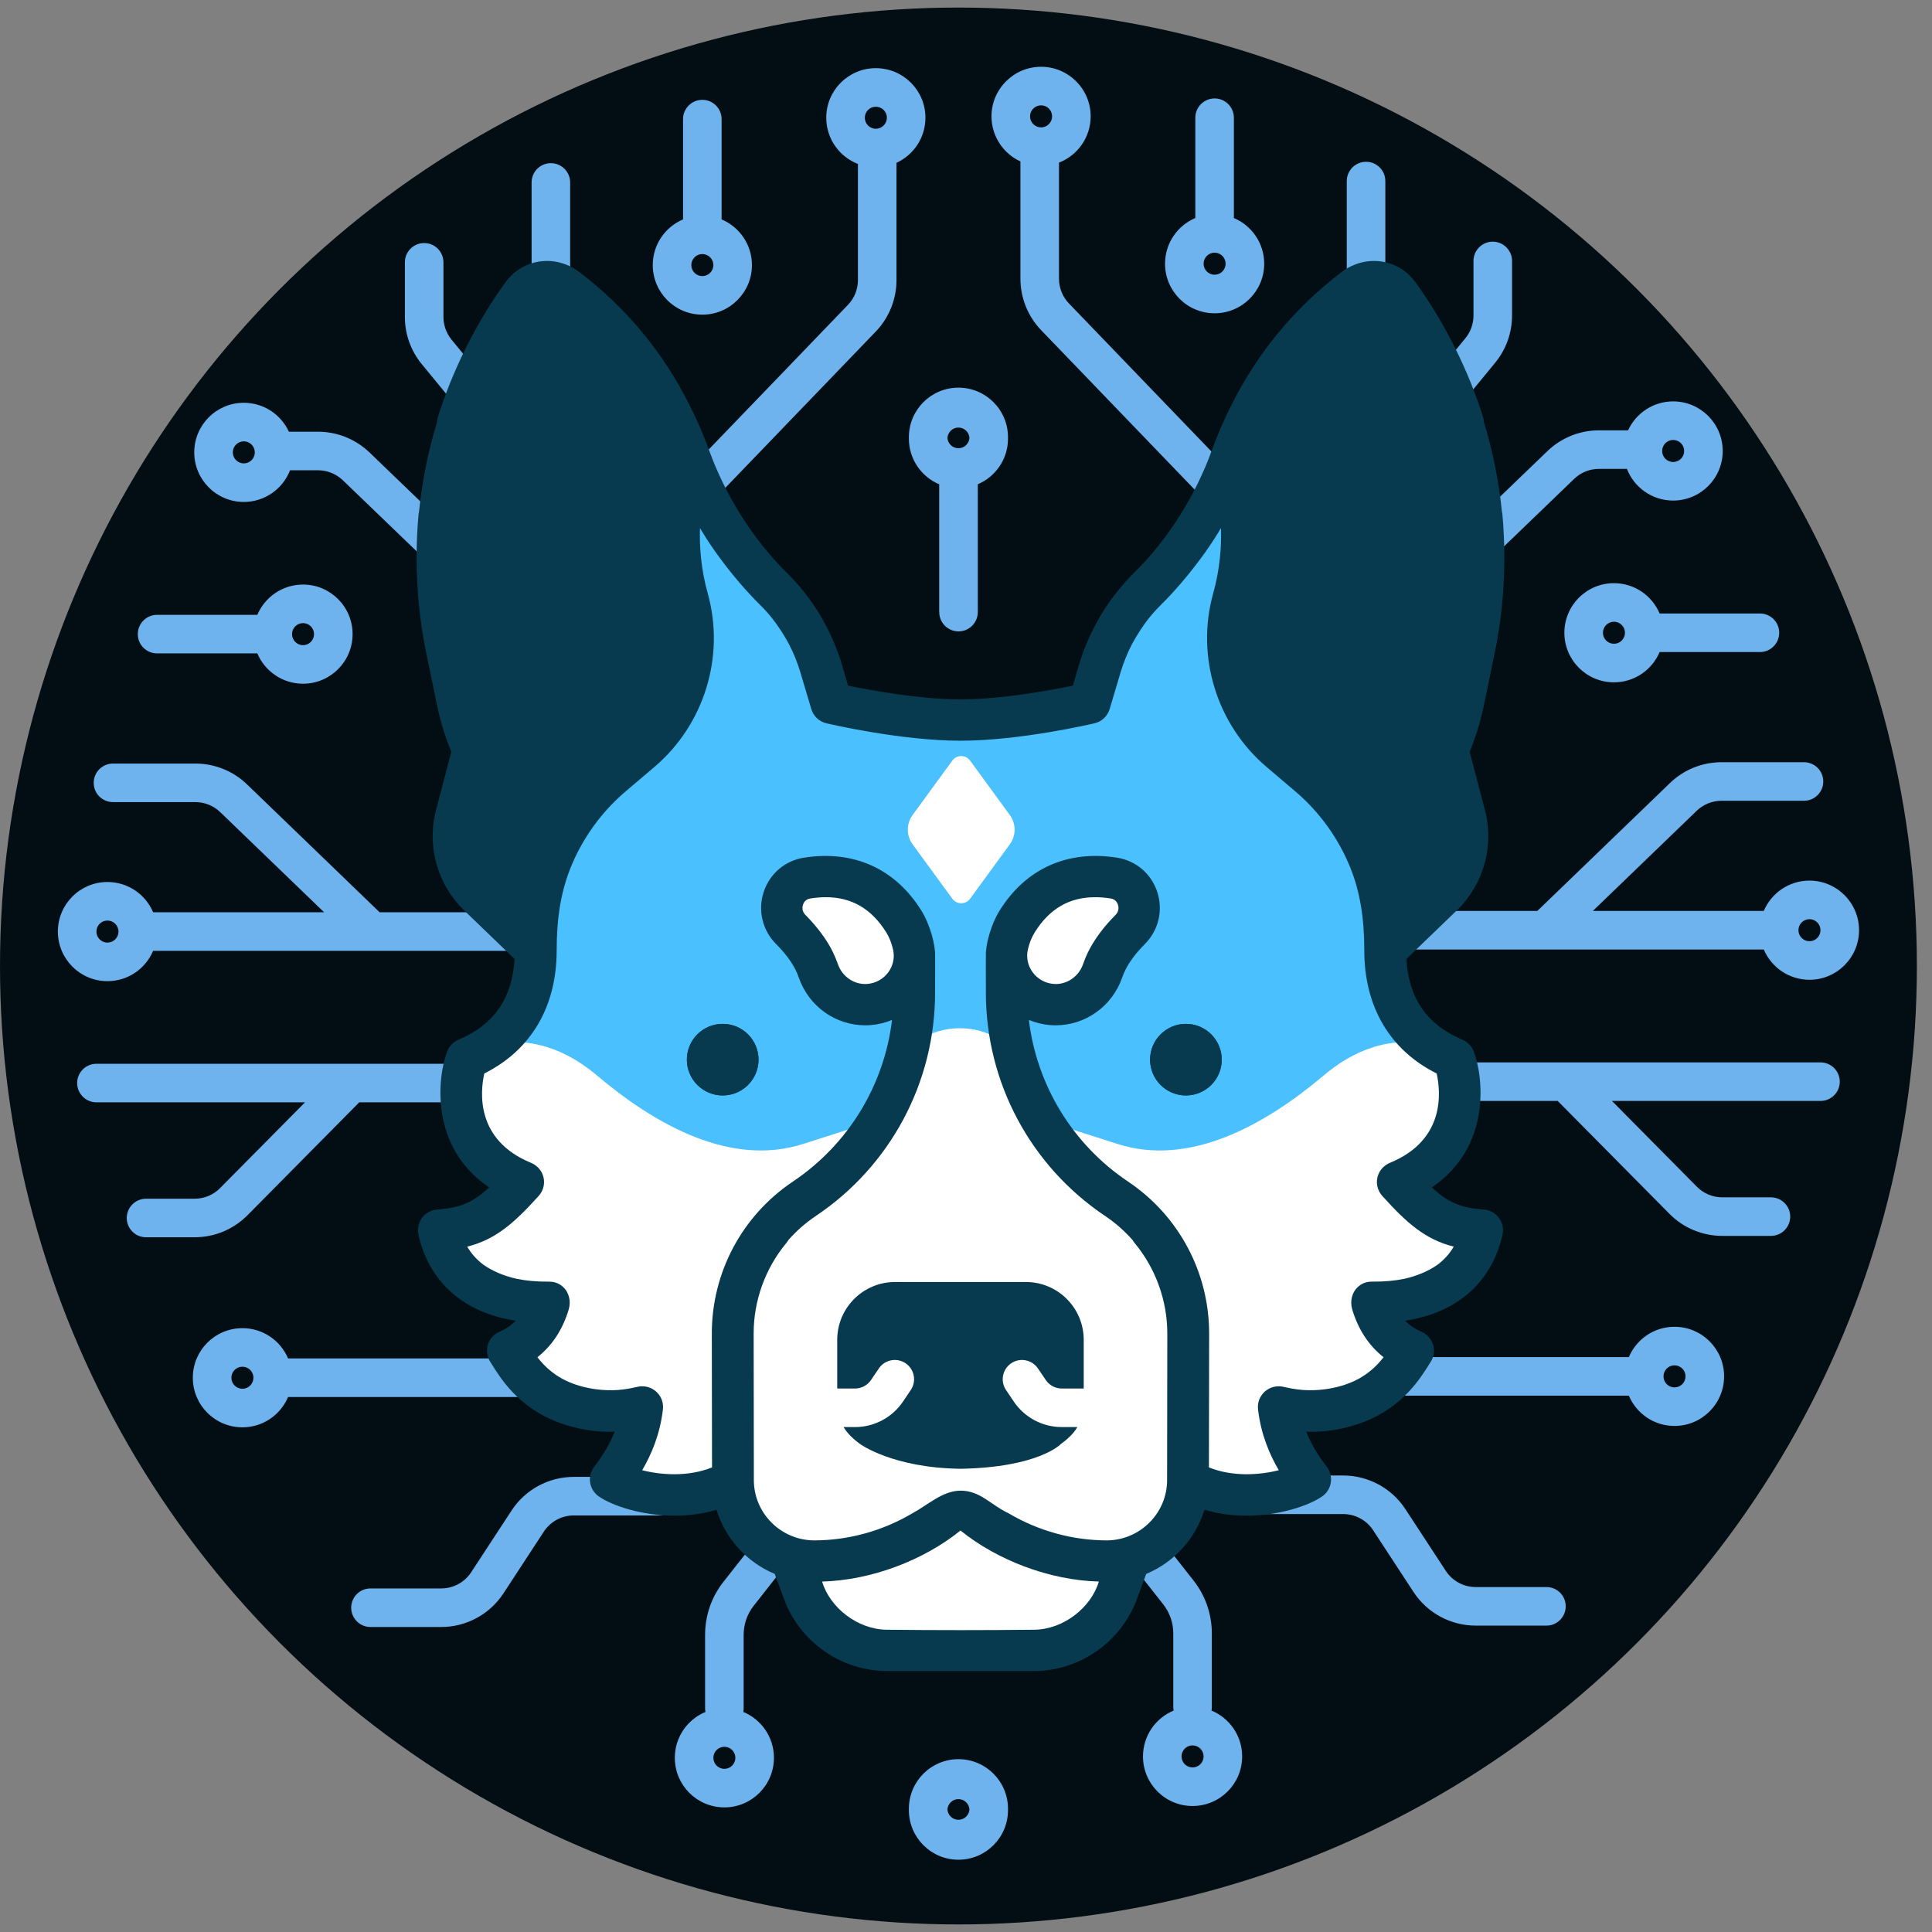 <svg width="46" height="46" viewBox="0 0 46 46" fill="none" xmlns="http://www.w3.org/2000/svg">
<rect x="0" y="0" width="46" height="46" fill="#808080" stroke="none"/>
<g clip-path="url(#clip0_592_584)">
<circle cx="22.82" cy="23" r="22.82" fill="#020E13"/>
<path fill-rule="evenodd" clip-rule="evenodd" d="M25.05 2.77C25.05 2.626 24.933 2.508 24.788 2.508C24.643 2.508 24.525 2.626 24.525 2.77C24.525 2.915 24.643 3.033 24.788 3.033C24.933 3.033 25.05 2.915 25.05 2.77ZM25.968 2.77C25.968 2.119 25.44 1.59 24.788 1.59C24.136 1.59 23.607 2.119 23.607 2.77C23.607 3.247 23.89 3.657 24.296 3.844V6.635C24.296 7.093 24.473 7.533 24.791 7.863L32.026 15.378L29.322 17.981C29.14 18.157 29.134 18.447 29.31 18.63C29.486 18.812 29.776 18.818 29.959 18.642L32.066 16.613V16.902C32.066 17.155 32.272 17.361 32.525 17.361C32.779 17.361 32.984 17.155 32.984 16.902V15.729L37.48 11.402C37.638 11.249 37.85 11.164 38.071 11.164H38.736C38.907 11.605 39.336 11.918 39.837 11.918C40.489 11.918 41.017 11.39 41.017 10.738C41.017 10.086 40.489 9.557 39.837 9.557C39.361 9.557 38.95 9.84 38.764 10.246H38.071C37.613 10.246 37.173 10.423 36.843 10.741L32.984 14.455V11.82L35.598 8.638C35.859 8.321 36.001 7.924 36.001 7.514V6.213C36.001 5.96 35.795 5.754 35.542 5.754C35.288 5.754 35.083 5.96 35.083 6.213V7.514C35.083 7.711 35.014 7.903 34.889 8.055L32.984 10.374V4.311C32.984 4.058 32.779 3.852 32.525 3.852C32.272 3.852 32.066 4.058 32.066 4.311V11.656V14.097L25.452 7.226C25.299 7.068 25.214 6.856 25.214 6.635V3.872C25.655 3.701 25.968 3.272 25.968 2.77ZM29.181 6.279C29.181 6.424 29.064 6.541 28.919 6.541C28.774 6.541 28.657 6.424 28.657 6.279C28.657 6.134 28.774 6.016 28.919 6.016C29.064 6.016 29.181 6.134 29.181 6.279ZM30.1 6.279C30.1 6.931 29.571 7.459 28.919 7.459C28.267 7.459 27.739 6.931 27.739 6.279C27.739 5.79 28.036 5.37 28.46 5.191V2.803C28.46 2.55 28.666 2.344 28.919 2.344C29.173 2.344 29.378 2.55 29.378 2.803V5.191C29.802 5.37 30.1 5.79 30.1 6.279ZM40.099 10.738C40.099 10.883 39.982 11 39.837 11C39.692 11 39.575 10.883 39.575 10.738C39.575 10.593 39.692 10.475 39.837 10.475C39.982 10.475 40.099 10.593 40.099 10.738ZM32.657 22.148C32.657 22.401 32.862 22.607 33.116 22.607H36.788H41.995C42.174 23.03 42.593 23.328 43.083 23.328C43.734 23.328 44.263 22.799 44.263 22.148C44.263 21.496 43.734 20.967 43.083 20.967C42.593 20.967 42.174 21.265 41.995 21.689H37.925L40.398 19.304C40.557 19.151 40.769 19.066 40.989 19.066H42.952C43.206 19.066 43.411 18.86 43.411 18.607C43.411 18.353 43.206 18.148 42.952 18.148H40.989C40.531 18.148 40.09 18.325 39.761 18.644L36.603 21.689H33.116C32.862 21.689 32.657 21.894 32.657 22.148ZM21.64 10.437C21.64 10.428 21.64 10.419 21.64 10.41C21.64 9.758 22.168 9.23 22.82 9.23C23.472 9.23 24 9.758 24 10.41C24 10.412 24 10.413 24 10.415C24 10.424 24 10.433 24 10.443C24 10.931 23.704 11.35 23.281 11.53V14.574C23.281 14.827 23.075 15.033 22.822 15.033C22.568 15.033 22.363 14.827 22.363 14.574V14.564C22.362 14.556 22.362 14.549 22.362 14.541V11.531C21.938 11.352 21.64 10.932 21.64 10.443C21.64 10.441 21.64 10.439 21.64 10.437ZM38.428 15.328C38.283 15.328 38.165 15.21 38.165 15.066C38.165 14.921 38.283 14.803 38.428 14.803C38.572 14.803 38.69 14.921 38.69 15.066C38.69 15.21 38.572 15.328 38.428 15.328ZM38.428 16.246C37.776 16.246 37.247 15.717 37.247 15.066C37.247 14.414 37.776 13.885 38.428 13.885C38.917 13.885 39.336 14.183 39.515 14.607H41.903C42.157 14.607 42.362 14.812 42.362 15.066C42.362 15.319 42.157 15.525 41.903 15.525H39.515C39.336 15.948 38.917 16.246 38.428 16.246ZM29.181 25.754C29.181 25.501 29.387 25.295 29.64 25.295H37.279H43.345C43.599 25.295 43.804 25.501 43.804 25.754C43.804 26.008 43.599 26.213 43.345 26.213H38.38L40.401 28.255C40.561 28.417 40.779 28.508 41.007 28.508H42.165C42.418 28.508 42.624 28.714 42.624 28.967C42.624 29.221 42.418 29.426 42.165 29.426H41.007C40.534 29.426 40.081 29.237 39.749 28.901L37.088 26.213H29.64C29.387 26.213 29.181 26.008 29.181 25.754ZM29.509 35.59C29.509 35.337 29.715 35.131 29.968 35.131H31.98C32.578 35.131 33.135 35.432 33.462 35.932L34.423 37.401C34.58 37.642 34.849 37.787 35.136 37.787H36.821C37.074 37.787 37.279 37.992 37.279 38.246C37.279 38.499 37.074 38.705 36.821 38.705H35.136C34.539 38.705 33.982 38.404 33.655 37.904L32.694 36.435C32.536 36.194 32.268 36.049 31.98 36.049H29.968C29.715 36.049 29.509 35.844 29.509 35.59ZM28.657 41.82C28.657 41.965 28.539 42.082 28.394 42.082C28.249 42.082 28.132 41.965 28.132 41.82C28.132 41.675 28.249 41.557 28.394 41.557C28.539 41.557 28.657 41.675 28.657 41.82ZM29.575 41.82C29.575 42.472 29.046 43 28.394 43C27.742 43 27.214 42.472 27.214 41.82C27.214 41.327 27.515 40.905 27.944 40.728C27.938 40.7 27.935 40.67 27.935 40.639V38.889C27.935 38.639 27.851 38.396 27.697 38.2L24.886 34.628C24.729 34.429 24.764 34.14 24.963 33.983C25.162 33.827 25.451 33.861 25.607 34.06L28.418 37.632C28.7 37.99 28.853 38.433 28.853 38.889V40.639C28.853 40.67 28.85 40.7 28.845 40.728C29.273 40.905 29.575 41.327 29.575 41.82ZM40.132 32.77C40.132 32.915 40.014 33.033 39.869 33.033C39.724 33.033 39.607 32.915 39.607 32.77C39.607 32.626 39.724 32.508 39.869 32.508C40.014 32.508 40.132 32.626 40.132 32.77ZM41.05 32.77C41.05 33.422 40.521 33.951 39.869 33.951C39.38 33.951 38.961 33.653 38.782 33.23H32.722C32.468 33.23 32.263 33.024 32.263 32.77C32.263 32.517 32.468 32.312 32.722 32.312H38.782C38.961 31.888 39.38 31.59 39.869 31.59C40.521 31.59 41.05 32.119 41.05 32.77ZM43.083 21.885C43.227 21.885 43.345 22.003 43.345 22.148C43.345 22.292 43.227 22.41 43.083 22.41C42.938 22.41 42.82 22.292 42.82 22.148C42.82 22.003 42.938 21.885 43.083 21.885ZM23.082 10.424C23.072 10.288 22.959 10.18 22.82 10.18C22.68 10.18 22.566 10.29 22.558 10.429C22.568 10.565 22.681 10.672 22.82 10.672C22.96 10.672 23.075 10.562 23.082 10.424ZM22.558 43.084C22.566 42.946 22.68 42.836 22.82 42.836C22.959 42.836 23.072 42.944 23.082 43.08C23.075 43.218 22.96 43.328 22.82 43.328C22.681 43.328 22.568 43.221 22.558 43.084ZM24 43.066C24 42.414 23.472 41.885 22.82 41.885C22.168 41.885 21.64 42.414 21.64 43.066C21.64 43.075 21.64 43.084 21.64 43.093C21.64 43.095 21.64 43.097 21.64 43.098C21.64 43.75 22.168 44.279 22.82 44.279C23.472 44.279 24 43.75 24 43.098C24 43.089 24 43.08 24 43.071C24 43.069 24 43.067 24 43.066ZM20.591 2.803C20.591 2.658 20.708 2.541 20.853 2.541C20.998 2.541 21.116 2.658 21.116 2.803C21.116 2.948 20.998 3.066 20.853 3.066C20.708 3.066 20.591 2.948 20.591 2.803ZM19.673 2.803C19.673 2.151 20.201 1.623 20.853 1.623C21.505 1.623 22.034 2.151 22.034 2.803C22.034 3.28 21.751 3.69 21.345 3.877V6.668C21.345 7.126 21.168 7.566 20.85 7.896L13.616 15.411L16.32 18.014C16.503 18.189 16.508 18.48 16.332 18.663C16.157 18.845 15.866 18.851 15.683 18.675L13.575 16.645V16.934C13.575 17.188 13.369 17.393 13.116 17.393C12.862 17.393 12.657 17.188 12.657 16.934V15.761L8.163 11.435C8.004 11.282 7.792 11.197 7.571 11.197H6.906C6.735 11.638 6.306 11.951 5.805 11.951C5.153 11.951 4.625 11.422 4.625 10.771C4.625 10.119 5.153 9.59 5.805 9.59C6.281 9.59 6.692 9.872 6.878 10.279H7.571C8.029 10.279 8.469 10.456 8.799 10.774L12.657 14.487V11.853L10.043 8.671C9.782 8.354 9.64 7.957 9.64 7.547V6.246C9.64 5.992 9.846 5.787 10.099 5.787C10.353 5.787 10.558 5.992 10.558 6.246V7.547C10.558 7.744 10.627 7.935 10.752 8.088L12.657 10.407V4.344C12.657 4.091 12.862 3.885 13.116 3.885C13.369 3.885 13.575 4.091 13.575 4.344L13.575 11.688V14.13L20.189 7.259C20.342 7.1 20.427 6.889 20.427 6.668V3.904C19.986 3.733 19.673 3.305 19.673 2.803ZM16.46 6.311C16.46 6.456 16.578 6.574 16.722 6.574C16.867 6.574 16.985 6.456 16.985 6.311C16.985 6.167 16.867 6.049 16.722 6.049C16.578 6.049 16.46 6.167 16.46 6.311ZM15.542 6.311C15.542 6.963 16.07 7.492 16.722 7.492C17.374 7.492 17.903 6.963 17.903 6.311C17.903 5.822 17.605 5.403 17.181 5.224V2.836C17.181 2.583 16.976 2.377 16.722 2.377C16.469 2.377 16.263 2.583 16.263 2.836V5.224C15.839 5.403 15.542 5.822 15.542 6.311ZM5.543 10.771C5.543 10.915 5.66 11.033 5.805 11.033C5.95 11.033 6.067 10.915 6.067 10.771C6.067 10.626 5.95 10.508 5.805 10.508C5.66 10.508 5.543 10.626 5.543 10.771ZM12.985 22.18C12.985 22.434 12.78 22.639 12.526 22.639H8.854H3.646C3.467 23.063 3.047 23.361 2.558 23.361C1.906 23.361 1.378 22.832 1.378 22.18C1.378 21.529 1.906 21 2.558 21C3.047 21 3.467 21.297 3.646 21.721H7.717L5.244 19.337C5.085 19.184 4.873 19.098 4.653 19.098H2.69C2.437 19.098 2.231 18.893 2.231 18.639C2.231 18.386 2.437 18.18 2.69 18.18H4.653C5.111 18.18 5.552 18.358 5.882 18.676L9.039 21.721H12.526C12.78 21.721 12.985 21.927 12.985 22.18ZM7.215 15.361C7.36 15.361 7.477 15.243 7.477 15.098C7.477 14.954 7.36 14.836 7.215 14.836C7.07 14.836 6.953 14.954 6.953 15.098C6.953 15.243 7.07 15.361 7.215 15.361ZM7.215 16.279C7.867 16.279 8.395 15.75 8.395 15.098C8.395 14.447 7.867 13.918 7.215 13.918C6.726 13.918 6.306 14.216 6.127 14.639H3.74C3.486 14.639 3.281 14.845 3.281 15.098C3.281 15.352 3.486 15.557 3.74 15.557H6.127C6.306 15.981 6.726 16.279 7.215 16.279ZM16.46 25.787C16.46 25.533 16.255 25.328 16.001 25.328H8.362H2.296C2.043 25.328 1.837 25.533 1.837 25.787C1.837 26.04 2.043 26.246 2.296 26.246H7.262L5.24 28.288C5.08 28.45 4.862 28.541 4.634 28.541H3.477C3.223 28.541 3.018 28.747 3.018 29C3.018 29.253 3.223 29.459 3.477 29.459H4.634C5.107 29.459 5.56 29.27 5.893 28.934L8.553 26.246H16.001C16.255 26.246 16.46 26.04 16.46 25.787ZM16.132 35.623C16.132 35.37 15.927 35.164 15.673 35.164H13.661C13.064 35.164 12.507 35.465 12.18 35.965L11.219 37.434C11.061 37.675 10.793 37.82 10.505 37.82H8.821C8.567 37.82 8.362 38.025 8.362 38.279C8.362 38.532 8.567 38.738 8.821 38.738H10.505C11.103 38.738 11.66 38.437 11.987 37.937L12.948 36.468C13.105 36.227 13.374 36.082 13.661 36.082H15.673C15.927 36.082 16.132 35.877 16.132 35.623ZM16.985 41.852C16.985 41.997 17.102 42.115 17.247 42.115C17.392 42.115 17.509 41.997 17.509 41.852C17.509 41.708 17.392 41.59 17.247 41.59C17.102 41.59 16.985 41.708 16.985 41.852ZM16.067 41.852C16.067 42.504 16.595 43.033 17.247 43.033C17.899 43.033 18.427 42.504 18.427 41.852C18.427 41.36 18.126 40.938 17.698 40.761C17.703 40.732 17.706 40.703 17.706 40.672V38.922C17.706 38.672 17.79 38.429 17.945 38.233L20.755 34.661C20.912 34.462 20.878 34.173 20.678 34.016C20.479 33.86 20.191 33.894 20.034 34.093L17.223 37.665C16.941 38.023 16.788 38.466 16.788 38.922V40.672C16.788 40.703 16.791 40.732 16.797 40.761C16.368 40.938 16.067 41.36 16.067 41.852ZM5.509 32.803C5.509 32.948 5.627 33.066 5.772 33.066C5.917 33.066 6.034 32.948 6.034 32.803C6.034 32.658 5.917 32.541 5.772 32.541C5.627 32.541 5.509 32.658 5.509 32.803ZM4.591 32.803C4.591 33.455 5.12 33.984 5.772 33.984C6.261 33.984 6.68 33.686 6.859 33.262H12.919C13.173 33.262 13.378 33.057 13.378 32.803C13.378 32.55 13.173 32.344 12.919 32.344H6.859C6.68 31.92 6.261 31.623 5.772 31.623C5.12 31.623 4.591 32.151 4.591 32.803ZM2.558 21.918C2.413 21.918 2.296 22.035 2.296 22.18C2.296 22.325 2.413 22.443 2.558 22.443C2.703 22.443 2.821 22.325 2.821 22.18C2.821 22.035 2.703 21.918 2.558 21.918Z" fill="#6EB3EE"/>
<path d="M14.984 17.295L16.263 10.934L16.951 12.082L19.213 14.738L19.705 16.738L22.754 17.295L25.836 16.738L26.59 15.033L29.377 10.934L31.181 13.262L33.049 17.951V23L33.935 25.131L29.377 28.508L22.754 27.984L19.213 28.803L12.328 25.689V24.311L12.722 21.656L14.984 17.295Z" fill="#4AC0FF"/>
<rect x="19.505" y="36.377" width="6.893" height="2.689" fill="white"/>
<path d="M12.109 28.246C11.168 27.568 9.601 25.715 11.518 24.902C12.604 24.622 13.507 25.009 14.214 25.607C15.601 26.779 17.399 27.793 19.128 27.235C19.769 27.028 20.357 26.841 20.709 26.738L18.444 29.361L17.689 31.59L17.328 35.623H16.048L14.997 35.164L15.162 33.82L13.455 33.492L12.437 32.377L13.094 31.59L12.601 31.262L10.73 29.525L11.846 29.033L12.109 28.246Z" fill="white"/>
<path d="M33.62 28.246C34.561 27.568 36.128 25.715 34.211 24.902C33.124 24.622 32.221 25.009 31.515 25.607C30.128 26.779 28.329 27.793 26.601 27.235C25.959 27.028 25.372 26.841 25.02 26.738L27.285 29.361L28.04 31.59L28.401 35.623H29.681L30.731 35.164L30.567 33.82L32.274 33.492L33.291 32.377L32.635 31.59L33.127 31.262L34.998 29.525L33.882 29.033L33.62 28.246Z" fill="white"/>
<path d="M13.104 6.672C13.914 6.945 15.79 8.272 16.814 11.393C15.566 14.193 17.437 14.193 16.321 16.932L14.549 18.607C12.874 19.951 12.666 22.334 12.579 22.27C11.78 21.685 10.233 20.552 11.595 18.246C10.413 15.721 9.888 11.393 13.104 6.672Z" fill="#073A4F"/>
<path d="M32.931 6.672C32.121 6.945 30.246 8.272 29.221 11.393C30.469 14.193 28.598 14.193 29.714 16.932L31.486 18.607C33.161 19.951 33.369 22.334 33.456 22.27C34.255 21.685 35.802 20.552 34.441 18.246C35.623 15.721 36.148 11.393 32.931 6.672Z" fill="#073A4F"/>
<ellipse cx="28.236" cy="25.23" rx="0.853" ry="0.852" fill="#073A4F"/>
<ellipse cx="28.236" cy="25.23" rx="0.853" ry="0.852" fill="#073A4F"/>
<ellipse cx="17.207" cy="25.23" rx="0.853" ry="0.852" fill="#073A4F"/>
<ellipse cx="17.207" cy="25.23" rx="0.853" ry="0.852" fill="#073A4F"/>
<path d="M17.641 31.745C17.678 30.598 18.177 29.514 19.024 28.739L19.734 28.09C20.189 27.674 20.547 27.165 20.786 26.598L21.221 25.565C21.829 24.12 23.877 24.12 24.485 25.565L24.894 26.538C25.149 27.144 25.541 27.682 26.039 28.112L26.692 28.676C27.631 29.485 28.171 30.663 28.171 31.903V34.856C28.171 35.604 27.806 36.304 27.193 36.733V36.733C26.781 37.021 26.248 37.074 25.787 36.873L24.635 36.369C23.516 35.88 22.231 35.96 21.181 36.584L20.998 36.693C19.869 37.363 18.408 36.903 17.868 35.706V35.706C17.649 35.22 17.544 34.69 17.562 34.157L17.641 31.745Z" fill="white"/>
<path d="M22.13 22.683C22.132 22.713 22.123 23.245 21.936 23.504C21.674 23.866 21.156 24.125 21.156 24.125C21.004 24.188 20.841 24.227 20.674 24.241C20.631 24.244 20.589 24.246 20.547 24.246C19.88 24.246 19.275 23.823 19.047 23.183C19.025 23.119 19.001 23.061 18.977 23.012C18.886 22.826 18.731 22.621 18.529 22.419C18.221 22.111 18.113 21.664 18.249 21.251C18.383 20.844 18.73 20.55 19.155 20.483C20.278 20.305 21.223 20.725 21.816 21.664C22.018 21.984 22.139 22.443 22.13 22.683Z" fill="white"/>
<path d="M23.576 22.722C23.574 22.752 23.582 23.293 23.77 23.556C24.032 23.925 24.55 24.188 24.55 24.188C24.702 24.252 24.865 24.293 25.032 24.306C25.075 24.31 25.117 24.311 25.159 24.311C25.826 24.311 26.431 23.881 26.659 23.23C26.681 23.165 26.705 23.107 26.73 23.056C26.82 22.866 26.975 22.658 27.177 22.453C27.486 22.14 27.593 21.685 27.457 21.265C27.323 20.851 26.976 20.552 26.551 20.483C25.428 20.302 24.483 20.73 23.89 21.685C23.688 22.011 23.567 22.478 23.576 22.722Z" fill="white"/>
<path d="M22.674 18.11C22.779 17.966 22.993 17.966 23.098 18.11L24.044 19.406C24.195 19.613 24.195 19.895 24.044 20.102L23.098 21.398C22.993 21.542 22.779 21.542 22.674 21.398L21.728 20.102C21.577 19.895 21.577 19.613 21.728 19.406L22.674 18.11Z" fill="white"/>
<path fill-rule="evenodd" clip-rule="evenodd" d="M32.47 33.857C31.998 34.035 31.576 34.09 31.227 34.09C31.184 34.09 31.143 34.09 31.102 34.088C31.21 34.364 31.37 34.637 31.591 34.926C31.673 35.033 31.707 35.169 31.686 35.301C31.665 35.434 31.591 35.552 31.48 35.629C31.158 35.851 30.461 36.087 29.681 36.087L29.675 36.087L29.67 36.087C29.346 36.087 29.008 36.046 28.677 35.947C28.465 36.638 27.952 37.198 27.291 37.474L27.068 38.076C26.691 39.099 25.703 39.787 24.611 39.787C23.45 39.787 22.288 39.787 21.125 39.787C20.034 39.787 19.046 39.099 18.669 38.076L18.446 37.474C17.785 37.198 17.271 36.638 17.059 35.947C16.729 36.046 16.391 36.087 16.067 36.087L16.062 36.087L16.056 36.087C15.276 36.087 14.579 35.851 14.257 35.629C14.146 35.552 14.072 35.434 14.051 35.301C14.03 35.169 14.064 35.033 14.145 34.926C14.367 34.637 14.527 34.364 14.634 34.088C14.594 34.09 14.552 34.09 14.51 34.09C14.161 34.09 13.739 34.035 13.267 33.857C12.34 33.496 11.928 32.834 11.695 32.46L11.68 32.437C11.598 32.315 11.574 32.164 11.614 32.023C11.655 31.883 11.757 31.767 11.891 31.709C12.045 31.642 12.174 31.556 12.28 31.446C10.537 31.177 10.08 29.955 9.962 29.39C9.933 29.251 9.965 29.107 10.05 28.994C10.136 28.88 10.266 28.809 10.407 28.799C10.96 28.758 11.258 28.634 11.645 28.271C10.207 27.298 10.425 25.61 10.649 25.03C10.697 24.906 10.794 24.806 10.917 24.754C11.76 24.4 12.197 23.77 12.252 22.833L11.054 21.679C10.414 21.062 10.156 20.145 10.382 19.286L10.745 17.9C10.598 17.543 10.484 17.172 10.405 16.788L10.149 15.549C9.993 14.795 9.918 14.033 9.92 13.275C9.919 12.937 9.934 12.598 9.964 12.26C9.966 12.235 9.97 12.211 9.976 12.187C10.049 11.465 10.192 10.752 10.403 10.058C10.405 10.017 10.412 9.976 10.425 9.935C10.758 8.856 11.338 7.675 12.038 6.718C12.232 6.449 12.519 6.275 12.848 6.226C13.069 6.194 13.289 6.222 13.49 6.305C13.593 6.345 13.691 6.4 13.782 6.469C14.903 7.316 15.802 8.403 16.419 9.651C16.597 9.999 16.753 10.359 16.887 10.73C17.261 11.766 17.914 12.835 18.741 13.643C18.875 13.777 19 13.917 19.119 14.064C19.337 14.331 19.526 14.62 19.682 14.927C19.839 15.23 19.967 15.549 20.062 15.878L20.191 16.324C20.718 16.433 21.893 16.652 22.869 16.652C23.844 16.652 25.019 16.433 25.546 16.324L25.675 15.878C25.77 15.549 25.898 15.23 26.055 14.927C26.211 14.62 26.4 14.331 26.618 14.064C26.736 13.917 26.863 13.777 26.996 13.643C27.823 12.835 28.476 11.766 28.85 10.73C28.984 10.359 29.14 9.999 29.317 9.651C29.935 8.403 30.834 7.316 31.955 6.469C32.045 6.4 32.144 6.345 32.247 6.305C32.448 6.222 32.668 6.194 32.889 6.226C33.218 6.275 33.505 6.449 33.699 6.718C34.398 7.675 34.979 8.856 35.312 9.935C35.325 9.976 35.332 10.017 35.334 10.058C35.545 10.752 35.688 11.465 35.761 12.187C35.767 12.211 35.77 12.235 35.773 12.26C35.803 12.598 35.818 12.937 35.817 13.275C35.819 14.033 35.744 14.795 35.588 15.549L35.332 16.788C35.253 17.172 35.139 17.543 34.992 17.9L35.355 19.286C35.581 20.145 35.323 21.062 34.683 21.679L33.485 22.833C33.539 23.77 33.977 24.4 34.819 24.754C34.943 24.806 35.039 24.906 35.088 25.03C35.312 25.61 35.529 27.298 34.092 28.271C34.479 28.634 34.777 28.758 35.33 28.799C35.471 28.809 35.601 28.88 35.686 28.994C35.772 29.107 35.804 29.251 35.775 29.39C35.657 29.955 35.2 31.177 33.457 31.446C33.563 31.556 33.692 31.642 33.846 31.709C33.98 31.767 34.082 31.883 34.123 32.023C34.163 32.164 34.139 32.315 34.057 32.437L34.042 32.46C33.809 32.834 33.397 33.496 32.47 33.857ZM24.629 38.803C25.321 38.794 25.978 38.277 26.163 37.656C24.987 37.625 23.745 37.148 22.869 36.441C21.992 37.148 20.75 37.625 19.574 37.656C19.759 38.277 20.416 38.794 21.108 38.803C22.281 38.816 23.456 38.816 24.629 38.803ZM11.941 19.439C11.797 19.439 11.655 19.377 11.558 19.257C11.516 19.23 11.478 19.195 11.445 19.154L11.345 19.535C11.21 20.051 11.365 20.601 11.749 20.971L12.335 21.536C12.394 21.137 12.493 20.712 12.656 20.304C12.99 19.469 13.526 18.717 14.206 18.128C14.229 18.108 14.253 18.091 14.278 18.076L14.943 17.511C15.22 17.276 15.447 16.997 15.62 16.689C15.629 16.663 15.64 16.636 15.654 16.61C16.013 15.928 16.098 15.144 15.894 14.402C15.745 13.859 15.67 13.356 15.67 12.906C15.67 12.06 15.681 10.702 15.683 10.401C15.644 10.311 15.602 10.222 15.559 10.133C14.991 9.005 14.176 8.019 13.164 7.244C13.15 7.233 13.136 7.225 13.123 7.219C13.08 7.205 13.042 7.206 13.018 7.21C12.982 7.215 12.915 7.234 12.865 7.302C11.599 9.03 10.923 11.106 10.905 13.216C10.902 13.916 10.972 14.614 11.114 15.301L11.37 16.538C11.521 17.273 11.838 17.981 12.284 18.584L12.337 18.655C12.498 18.874 12.452 19.182 12.233 19.343C12.145 19.408 12.043 19.439 11.941 19.439ZM11.516 30.117C11.722 30.26 11.988 30.378 12.303 30.448C12.522 30.493 12.774 30.518 13.064 30.515L13.067 30.515L13.071 30.515L13.073 30.515C13.171 30.515 13.287 30.537 13.396 30.632C13.55 30.766 13.599 30.982 13.541 31.177C13.398 31.656 13.147 32.037 12.795 32.315C12.969 32.54 13.224 32.785 13.626 32.937C13.687 32.961 13.749 32.981 13.81 32.999C13.941 33.036 14.066 33.061 14.182 33.077C14.374 33.103 14.554 33.105 14.712 33.095C14.91 33.08 15.064 33.045 15.169 33.021L15.175 33.02C15.214 33.011 15.252 33.007 15.291 33.007C15.461 33.006 15.625 33.093 15.719 33.25C15.775 33.343 15.796 33.455 15.783 33.563C15.714 34.151 15.51 34.63 15.29 35.005C15.512 35.062 15.784 35.102 16.069 35.101C16.362 35.099 16.67 35.053 16.953 34.938L16.948 31.756C16.946 30.3 17.667 28.945 18.878 28.133C20.199 27.247 21.052 25.84 21.239 24.284C21.08 24.351 20.909 24.393 20.733 24.407C20.688 24.411 20.643 24.412 20.599 24.412C19.898 24.412 19.261 23.964 19.022 23.285C18.998 23.218 18.973 23.156 18.947 23.103C18.852 22.906 18.689 22.689 18.476 22.475C18.152 22.149 18.04 21.674 18.183 21.237C18.324 20.805 18.689 20.493 19.135 20.422C20.316 20.233 21.311 20.678 21.934 21.675C22.146 22.014 22.274 22.501 22.264 22.756C22.266 22.776 22.265 23.135 22.264 23.387V23.388C22.264 23.527 22.263 23.634 22.264 23.634C22.264 25.77 21.203 27.758 19.427 28.95C19.181 29.115 18.961 29.309 18.77 29.526C18.756 29.551 18.739 29.575 18.72 29.598C18.219 30.203 17.943 30.969 17.944 31.755L17.949 35.242C17.95 36.029 18.592 36.669 19.378 36.676L19.383 36.676C20.205 36.675 21.017 36.449 21.721 36.032C22.089 35.834 22.447 35.492 22.869 35.492C22.869 35.42 22.869 35.043 22.869 34.971C21.252 34.95 20.479 34.382 20.479 34.382C20.015 34.043 19.934 33.76 19.934 33.185V31.901C19.934 31.14 20.551 30.524 21.311 30.524L24.426 30.524C25.186 30.524 25.803 31.14 25.803 31.901V33.185C25.803 33.76 25.723 34.043 25.258 34.382C25.258 34.382 24.736 34.938 22.869 34.971C22.869 35.043 22.869 35.42 22.869 35.492C23.346 35.492 23.583 35.83 24.016 36.032C24.72 36.449 25.532 36.675 26.354 36.676L26.359 36.676C27.145 36.669 27.787 36.029 27.788 35.242L27.793 31.755C27.794 30.969 27.518 30.203 27.017 29.598C26.998 29.575 26.981 29.551 26.967 29.526C26.776 29.309 26.556 29.115 26.31 28.95C24.534 27.758 23.473 25.77 23.473 23.634C23.474 23.634 23.473 23.527 23.473 23.388C23.472 23.135 23.471 22.776 23.473 22.756C23.463 22.501 23.591 22.014 23.803 21.675C24.427 20.678 25.421 20.233 26.602 20.422C27.049 20.493 27.413 20.805 27.554 21.237C27.697 21.674 27.585 22.149 27.261 22.475C27.048 22.689 26.885 22.906 26.79 23.103C26.764 23.156 26.739 23.218 26.715 23.285C26.476 23.964 25.839 24.412 25.138 24.412C25.093 24.412 25.049 24.411 25.004 24.407C24.828 24.393 24.657 24.351 24.497 24.284C24.685 25.84 25.538 27.247 26.859 28.133C28.07 28.945 28.791 30.3 28.789 31.756L28.784 34.938C29.067 35.053 29.375 35.099 29.668 35.101C29.953 35.102 30.224 35.062 30.447 35.005C30.227 34.63 30.023 34.151 29.954 33.563C29.941 33.455 29.962 33.343 30.018 33.25C30.111 33.093 30.276 33.006 30.446 33.007C30.485 33.007 30.523 33.011 30.562 33.02L30.567 33.021C30.673 33.045 30.827 33.08 31.025 33.095C31.183 33.105 31.363 33.103 31.555 33.077C31.671 33.061 31.796 33.036 31.927 32.999C31.988 32.981 32.05 32.961 32.111 32.937C32.513 32.785 32.768 32.54 32.942 32.315C32.59 32.037 32.339 31.656 32.196 31.177C32.138 30.982 32.187 30.766 32.341 30.632C32.45 30.537 32.565 30.515 32.664 30.515L32.666 30.515L32.67 30.515L32.673 30.515C32.963 30.518 33.215 30.493 33.434 30.448C33.749 30.378 34.015 30.26 34.221 30.117C34.394 29.989 34.521 29.839 34.613 29.682C33.946 29.513 33.512 29.14 32.91 28.473C32.788 28.337 32.749 28.144 32.815 27.97C32.864 27.84 32.97 27.737 33.099 27.684C34.414 27.142 34.305 26.002 34.206 25.559C33.093 25.002 32.483 23.971 32.483 22.63C32.483 21.853 32.379 21.23 32.154 20.669C31.873 19.965 31.418 19.333 30.84 18.842L30.156 18.261C28.971 17.254 28.471 15.637 28.881 14.142C29.047 13.563 29.086 12.989 29.071 12.573C29.057 12.595 29.044 12.618 29.03 12.641C28.893 12.868 28.736 13.101 28.568 13.325C28.282 13.71 27.956 14.091 27.63 14.413C27.533 14.509 27.442 14.61 27.357 14.716C27.204 14.911 27.069 15.119 26.952 15.337C26.842 15.549 26.752 15.771 26.683 16C26.549 16.453 26.42 16.884 26.42 16.884C26.369 17.052 26.233 17.181 26.061 17.221C25.989 17.238 24.285 17.636 22.874 17.636L22.869 17.636L22.863 17.636C21.452 17.636 19.748 17.238 19.676 17.221C19.504 17.181 19.368 17.052 19.317 16.884C19.317 16.884 19.188 16.453 19.054 16C18.985 15.771 18.895 15.549 18.785 15.337C18.668 15.119 18.533 14.911 18.38 14.716C18.295 14.61 18.204 14.509 18.108 14.413C17.781 14.091 17.455 13.71 17.169 13.325C17.001 13.101 16.844 12.868 16.707 12.641C16.693 12.618 16.68 12.595 16.666 12.573C16.651 12.989 16.689 13.563 16.855 14.142C17.266 15.637 16.766 17.254 15.581 18.261L14.897 18.842C14.319 19.333 13.864 19.965 13.582 20.669C13.358 21.23 13.254 21.853 13.254 22.63C13.254 23.971 12.644 25.002 11.531 25.559C11.432 26.002 11.323 27.142 12.638 27.684C12.767 27.737 12.873 27.84 12.922 27.97C12.988 28.144 12.949 28.337 12.827 28.473C12.225 29.14 11.791 29.513 11.124 29.682C11.216 29.839 11.343 29.989 11.516 30.117ZM33.081 20.304C33.244 20.712 33.343 21.137 33.402 21.536L33.988 20.971C34.372 20.601 34.527 20.051 34.392 19.535L34.292 19.154C34.259 19.195 34.221 19.23 34.179 19.257C34.082 19.377 33.94 19.439 33.796 19.439C33.694 19.439 33.592 19.408 33.504 19.343C33.285 19.182 33.239 18.874 33.4 18.655L33.453 18.584C33.899 17.981 34.215 17.273 34.367 16.538L34.623 15.301C34.765 14.614 34.835 13.916 34.832 13.216C34.814 11.106 34.138 9.03 32.872 7.302C32.822 7.234 32.755 7.215 32.719 7.21C32.695 7.206 32.657 7.205 32.614 7.219C32.601 7.225 32.587 7.233 32.573 7.244C31.561 8.019 30.746 9.005 30.178 10.133C30.135 10.222 30.093 10.311 30.053 10.401C30.056 10.702 30.067 12.06 30.067 12.906C30.067 13.356 29.992 13.859 29.843 14.402C29.639 15.144 29.724 15.928 30.083 16.61C30.097 16.636 30.108 16.663 30.117 16.689C30.29 16.997 30.517 17.276 30.794 17.511L31.459 18.076C31.484 18.091 31.508 18.108 31.531 18.128C32.211 18.717 32.747 19.469 33.081 20.304ZM20.653 23.427C20.345 23.452 20.057 23.259 19.951 22.959C19.915 22.856 19.875 22.761 19.834 22.675C19.691 22.381 19.463 22.072 19.175 21.782C19.083 21.69 19.105 21.583 19.119 21.541C19.134 21.494 19.177 21.411 19.29 21.393C19.42 21.372 19.545 21.362 19.664 21.362C20.277 21.362 20.749 21.637 21.099 22.196C21.172 22.313 21.226 22.446 21.262 22.603C21.307 22.794 21.268 22.987 21.151 23.148C21.033 23.309 20.852 23.41 20.653 23.427ZM25.084 23.427C25.392 23.452 25.68 23.259 25.786 22.959C25.822 22.856 25.861 22.761 25.903 22.675C26.046 22.381 26.273 22.072 26.562 21.782C26.654 21.69 26.632 21.583 26.618 21.541C26.603 21.494 26.56 21.411 26.447 21.393C26.317 21.372 26.192 21.362 26.073 21.362C25.459 21.362 24.988 21.637 24.638 22.196C24.565 22.313 24.511 22.446 24.474 22.603C24.43 22.794 24.469 22.987 24.586 23.148C24.704 23.309 24.885 23.41 25.084 23.427Z" fill="#073A4F"/>
<path fill-rule="evenodd" clip-rule="evenodd" d="M21.685 33.096C21.827 32.886 21.772 32.601 21.562 32.459C21.352 32.317 21.067 32.372 20.925 32.582L20.738 32.858C20.653 32.984 20.51 33.06 20.358 33.06H18.434C18.18 33.06 17.975 33.266 17.975 33.519C17.975 33.773 18.18 33.978 18.434 33.978H20.358C20.815 33.978 21.243 33.751 21.499 33.372L21.685 33.096ZM23.953 33.096C23.811 32.886 23.866 32.601 24.076 32.459C24.286 32.317 24.571 32.372 24.713 32.582L24.9 32.858C24.985 32.984 25.128 33.06 25.28 33.06H27.204C27.458 33.06 27.663 33.266 27.663 33.519C27.663 33.773 27.458 33.978 27.204 33.978H25.28C24.823 33.978 24.395 33.751 24.139 33.372L23.953 33.096Z" fill="white"/>
</g>
<defs>
<clipPath id="clip0_592_584">
<rect width="45.639" height="45.639" fill="white" transform="translate(0 0.18)"/>
</clipPath>
</defs>
</svg>
